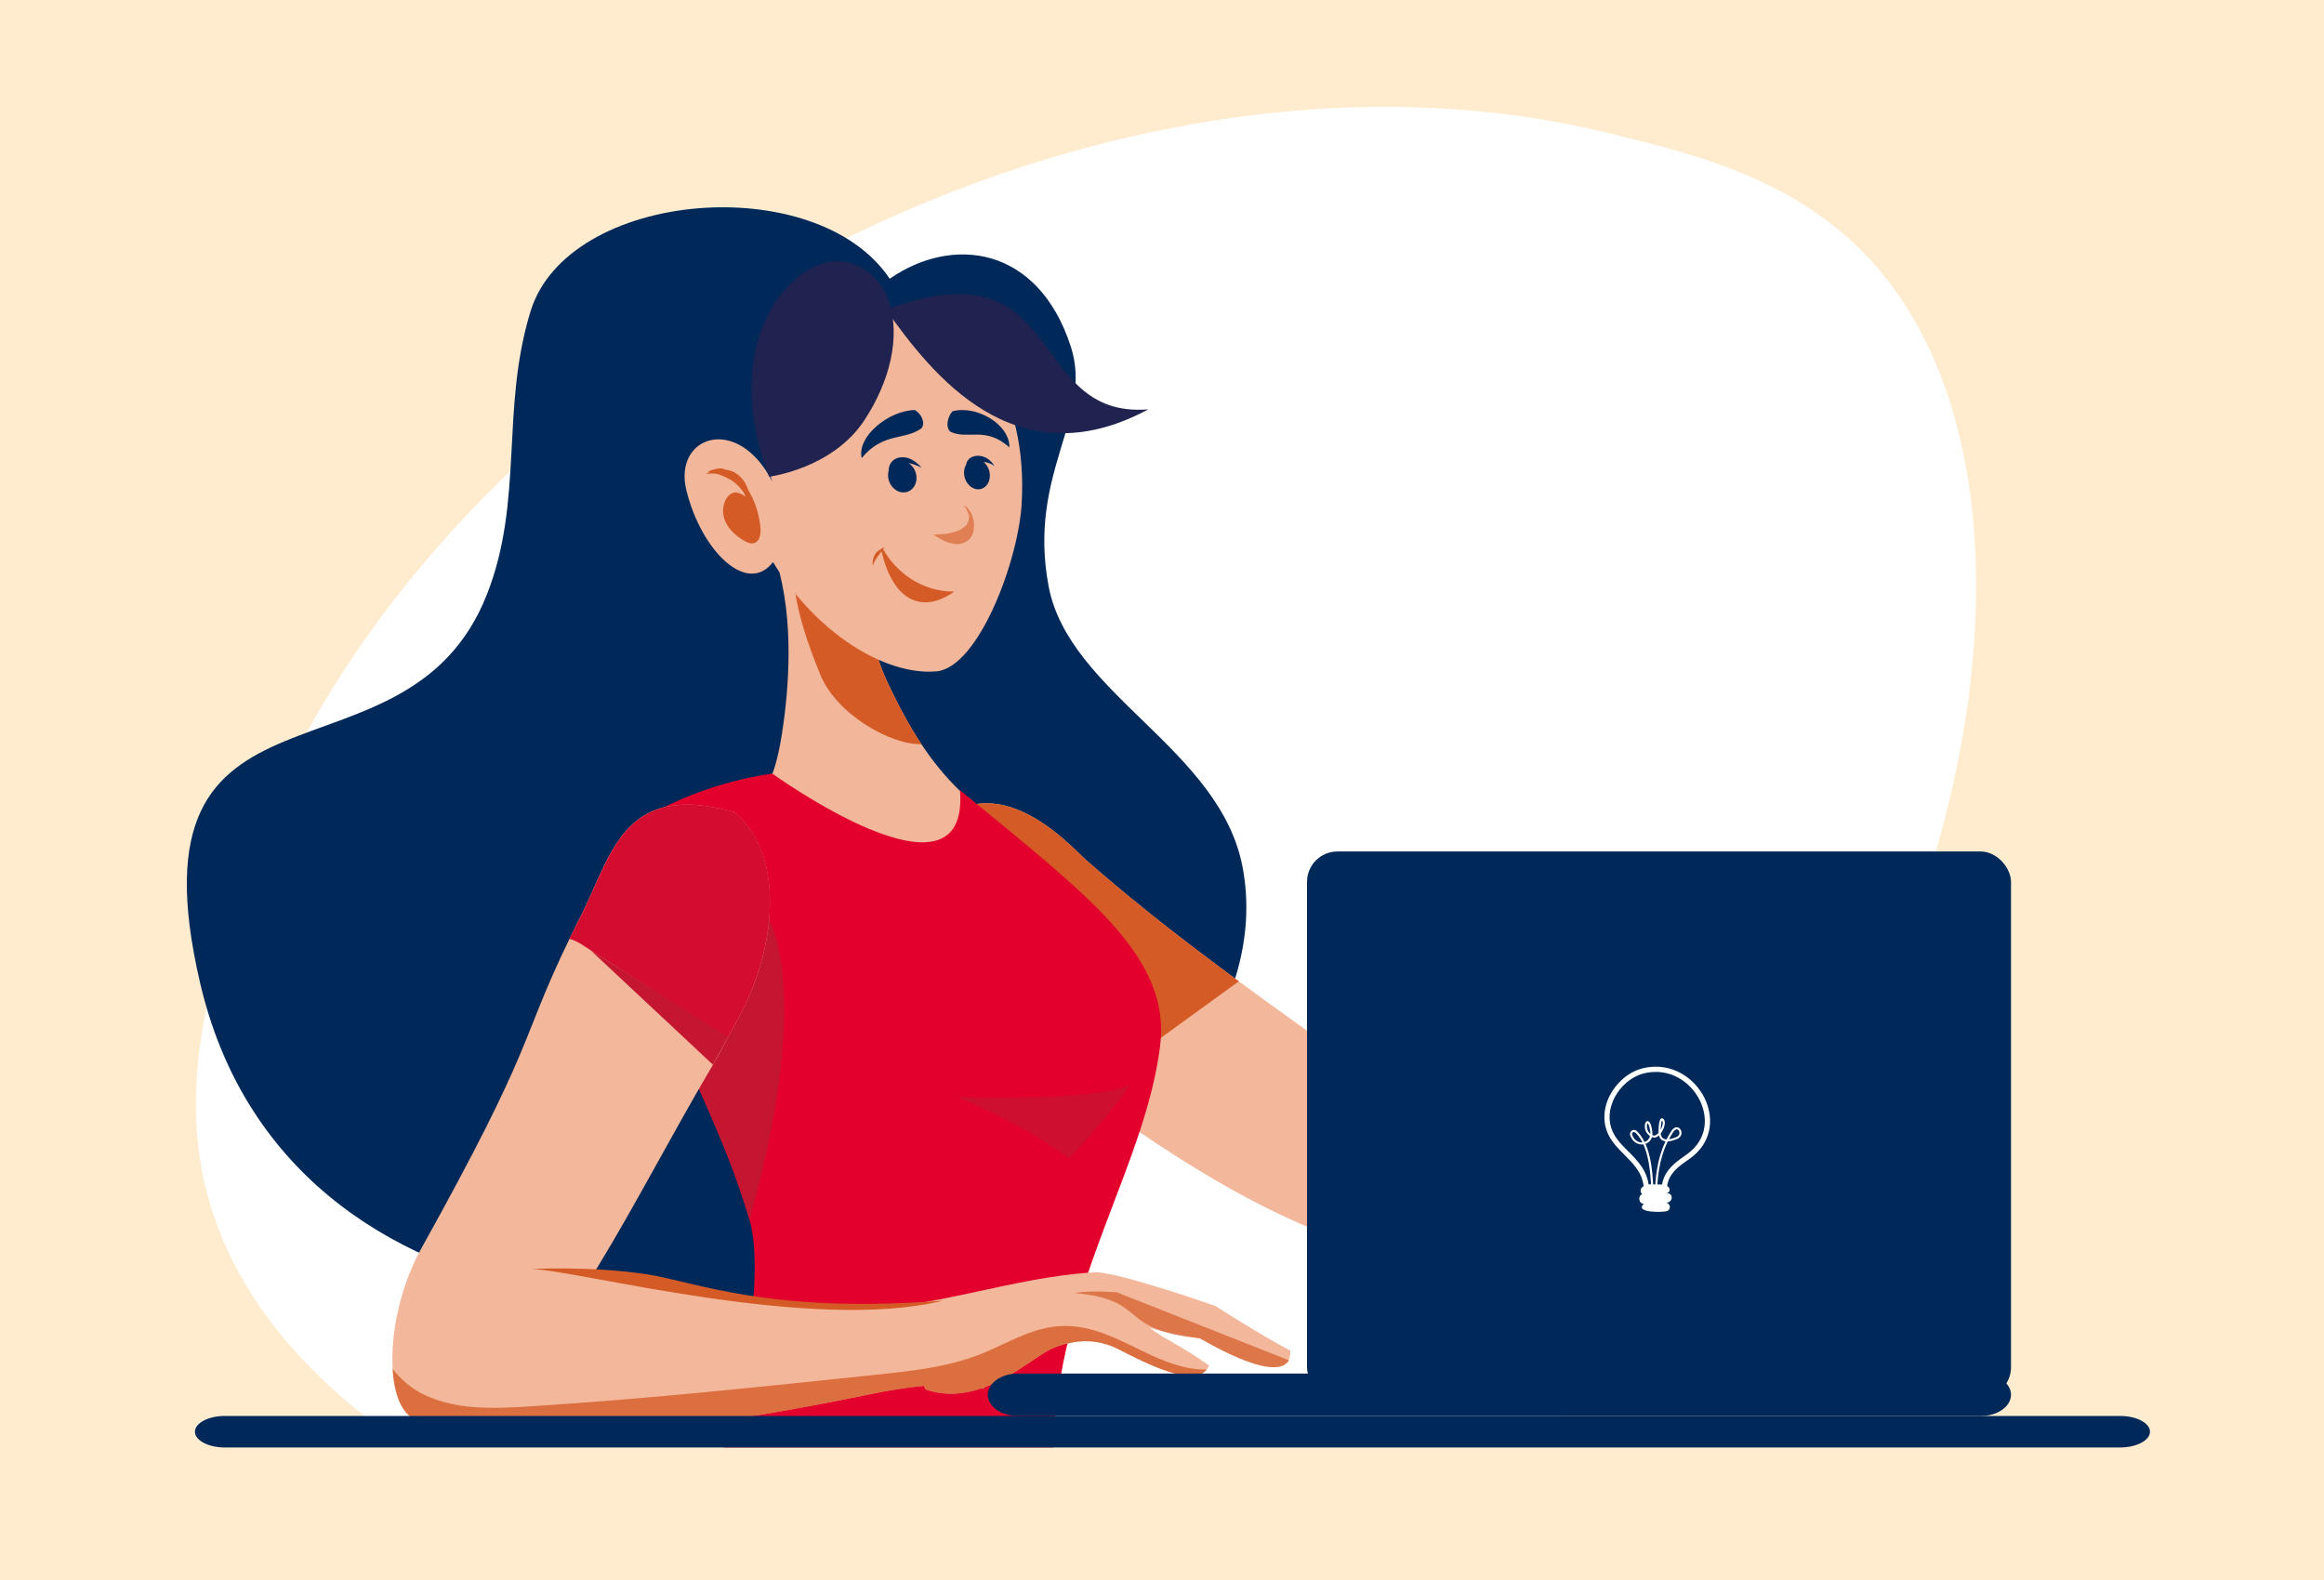 <?xml version="1.0" encoding="UTF-8"?>
<svg xmlns="http://www.w3.org/2000/svg" id="Ebene_1" version="1.1" viewBox="0 0 500 340">
  <defs>
    <style>
      .st0 {
        fill: #ffebce;
      }

      .st1 {
        opacity: .6;
      }

      .st1, .st2, .st3 {
        fill: #d45b26;
      }

      .st2 {
        opacity: .78;
      }

      .st4 {
        fill: #f2b69a;
      }

      .st5 {
        fill: #e3002c;
      }

      .st6 {
        fill: #fff;
      }

      .st7, .st8 {
        fill: #c51631;
      }

      .st9 {
        fill: #002859;
      }

      .st10, .st8 {
        opacity: .7;
      }

      .st11 {
        fill: #d40c2f;
      }

      .st12 {
        fill: #5c5f93;
      }

      .st13 {
        fill: #20234f;
      }

      .st14 {
        fill: #f3b89b;
      }
    </style>
  </defs>
  <rect class="st0" width="500" height="340"></rect>
  <g>
    <path class="st6" d="M82.63,307.89h248.62c85.39-61.7,118.67-193.1,74.16-248.46-16.44-20.44-39.94-26.11-60.32-31.01C230.73.87,84.41,81.76,50.4,194.44c-5.89,19.5-13.34,44.21-3.35,70.14,6.36,16.49,18.88,31.16,35.57,43.31Z"></path>
    <g>
      <path class="st9" d="M191.43,59.98c13.5-9.39,31.95-7.05,38.96,14.63,4.9,15.16-9.38,27.13-4.79,51.52,4.37,23.2,36.9,34.92,41.74,60.49,5.74,30.34-20.18,59.1-44.3,73.2-58.77,34.36-161.47,30.93-179.97-48.23-16.72-71.53,44.25-39.3,61.7-83.7,7.97-20.27,2.89-39.81,9.38-60.91,8.02-26.09,61.45-30.58,77.27-7Z"></path>
      <g>
        <path class="st14" d="M215.75,222.26c27.93,20.74,70.4,54.38,106.65,48.6,9.55-2.23,12.15-11,3.81-16.61-44.75-32.76-68.08-47.78-92.28-68.95-3.89-3.4-20.89-23.21-35.82-4.54-5.97,13.66,4.09,31.44,17.64,41.5Z"></path>
        <path class="st3" d="M198.1,180.76c14.93-18.66,31.93,1.14,35.82,4.54,10.44,9.13,20.71,17.12,32.61,25.87-11.08,8-22.13,16.05-33.13,24.16-6.33-4.59-12.26-9.07-17.66-13.08-13.55-10.06-23.62-27.84-17.64-41.5Z"></path>
      </g>
      <path class="st5" d="M249.58,225.23c-3.14,24.56-19.41,47.81-22.56,79.46-.22,2.22-.37,4.48-.45,6.78h-70.85c.63-1.99,1.23-4.02,1.78-6.08.06-.24.13-.47.19-.71,2.25-8.53,3.8-17.43,4.4-25.16.55-7.03.33-13.1-.83-17.04-5.61-19.01-12.85-30.46-17.13-44.28-2.89-9.34-5.88-20.36-6.12-27.09-.28-7.71-1.04-14.06,1.36-15.48,12.7-7.55,26.87-9.17,26.87-9.17,0,0,24.44-.39,40.38,3.65,27.29,22.55,45.46,35.67,42.96,55.12Z"></path>
      <path class="st12" d="M234.95,315s.05,0,.07,0c-.03-.13-.05-.12-.07,0Z"></path>
      <path class="st7" d="M144.11,218.21c4.28,13.82,11.53,25.27,17.14,44.28,13.25-47.1,4.9-62.75,4.59-63.91-6.28-5.99-15.88-8.63-25.42-5.03-.24,6.73.8,15.32,3.69,24.66Z"></path>
      <path class="st4" d="M166.17,166.48s42.39,30.6,40.38,3.74c-3.25-3.14-5.95-6.52-8.32-10.09-2.71-4.08-4.99-8.44-7.18-13.06-4.35-9.15-5.45-19.68-1.82-28.32.02,0,.05-.02.06-.04.46-.46-7.5-2.56-15.61-4.71-1.69-.45-3.3-.07-4.53.81-1.81,1.29-2.81,3.66-2.07,6.09,3.82,12.57,2.66,27.32,1.16,36.95-.96,6.18-2.07,8.62-2.07,8.62Z"></path>
      <path class="st3" d="M168.44,111.59c.28,1.15.51,2.22.71,3.23,2.17,10.71.8,14.52,7.39,30.48,3.52,8.53,15.29,15.07,21.69,14.83-2.71-4.08-4.99-8.44-7.18-13.06-4.35-9.15-5.45-19.68-1.82-28.32.02,0,.05-.02.06-.04.92-.66-11.56-4.42-20.85-7.13Z"></path>
      <path class="st4" d="M189.23,67.31c20.84-1.4,31.99,18,30.57,41.19-.76,12.45-9.37,35.19-18.35,35.97-10.87.94-25.68-8.01-35.14-23.51-5.52,7.18-15.35-2.23-18.63-15.41-2.92-11.7,10.96-16.6,18.49-1.91-5.67-15.68-1.93-34.66,23.06-36.34Z"></path>
      <path class="st13" d="M181.65,56.32c4.31.63,8.01,4.03,9.47,8.14,2.84,8.03.2,17.91-5.22,26.07-6.89,10.37-20.41,12.05-20.41,12.05,0,0-8.56-19.23,0-35.38,3.08-5.82,9.52-11.85,16.17-10.88Z"></path>
      <g>
        <path class="st14" d="M165.59,196.34s0,.06,0,.1c-.16,2.8-.6,5.67-1.28,8.53-.27,1.13-.57,2.26-.92,3.38-.16.53-.33,1.06-.51,1.58-.18.53-.36,1.05-.55,1.57-.17.45-.34.9-.52,1.34-.86,2.14-1.84,4.23-2.93,6.23-.36.67-.74,1.35-1.11,2.03-.01.01-.02.03-.03.05-.37.67-.74,1.35-1.11,2.04-.13.25-.27.48-.39.73-.91,1.7-1.82,3.47-2.85,5.21-8.73,14.76-16.76,30.35-24.84,43.56-.29.48-.59.96-.89,1.44-.06.11-.13.22-.2.32-8.12,13.06-16.32,23.59-25.37,28.35-2.05,1.07-4.14,1.85-6.29,2.3-1.12.23-2.26.38-3.41.42-4.77,1.22-7.49-3.7-7.92-10.98-.42-7.31,1.44-17,5.83-25.26,25.57-45.97,20.94-43.88,32.21-67.23.57-1.19,1.2-2.46,1.87-3.8.22-.44.44-.88.67-1.33,1.65-3.27,3.04-6.7,4.56-9.9.16-.34.32-.67.48-1,.17-.33.33-.66.5-.98.76-1.47,1.56-2.86,2.45-4.14.2-.29.4-.57.6-.84,4.44-5.87,11.1-9.07,24.41-5.27.33.27.65.56.95.86.15.15.31.3.46.46,4.77,4.94,6.56,12.31,6.11,20.24Z"></path>
        <path class="st11" d="M156.58,223.28c-10.6-6.65-21.13-13.41-31.65-20.18-.77-.49-1.59-.84-2.43-1.07.85-1.69,1.71-3.39,2.57-5.11,6.65-13.23,9.12-28.95,33-22.14,10.95,9.17,9.02,29.29.81,44.28-.75,1.37-1.52,2.78-2.3,4.21Z"></path>
        <path class="st7" d="M127.12,204.54l26.27,24.58c1.1-2.03,2.18-4.01,3.24-5.94l-29.5-18.64Z"></path>
      </g>
      <path class="st8" d="M243.23,233.36c-6.32,8.89-13.23,15.97-13.23,15.97,0,0-7.98-6.45-23.5-13.07-.32-.05-.63-.11-.95-.16,1.25-.12,29.9,1.06,37.68-2.73Z"></path>
      <path class="st14" d="M214.54,289.85c-.88,4.06-2.33,7.62-2.79,8.7-.08.22-.14.34-.14.34,0,0-.12-.06-.38-.15-1.07-.38-4.59-1.26-12.44-.53-3.2.3-7.14.88-11.93,1.87-12.62,2.62-39.78,7.94-63.32,8.71-14.3.47-22.8-1.18-27.74-3.69-3.23-1.63-4.94-3.63-5.74-5.62-1.23-3.03-.39-6.06.35-7.83,3.39-8.18,9.4-16.65,24.24-18.57,1.51-.2,3.12-.33,4.83-.38,2.83.49,5.54.97,8.17,1.42,12.19,2.13,22.34,3.84,31.52,5.03,13.54,1.77,24.96,2.4,37.67,1.52,5.48-.37,11.2-1.02,17.43-1.98,1.43,3.06,1.09,7.33.25,11.15Z"></path>
      <path class="st3" d="M152.71,101.55c-.13-.03-.26-.06-.4-.09.92-.35,1.88-.71,2.88-.66.36.05.71.16,1.03.3.2.01.4.04.6.09,2.14.55,3.51,2.27,4.16,4.26,1.19,1.98,2.01,4.17,2.4,6.45.24,1.28.45,2.7-.04,3.95-.92,1.84-2.6.97-3.9.1-2.34-1.48-4.13-3.97-3.85-6.46.1-1.53,1.03-3.53,2.79-3.53.8.15,1.47.49,2.05.95-.08-.19-.17-.39-.26-.58-.07-.15-.14-.3-.22-.44-.58-.85-1.31-1.57-2.11-2.21-.1-.07-.2-.14-.31-.21-.09-.07-.19-.14-.28-.2-.11-.06-.22-.11-.34-.16-.82-.49-1.68-.83-2.57-1.11-.82-.15-1.67-.16-2.52.03.29-.19.58-.34.88-.47Z"></path>
      <g>
        <path class="st9" d="M207.87,99.96c.21-1.52,2-2.27,3.65-1.7,1.11.33,1.91,1.18,2.46,2.03-.68-.52-1.51-.78-2.39-.9.66.53,1.16,1.35,1.32,2.31.31,1.79-.67,3.4-2.17,3.58s-2.97-1.12-3.28-2.92c-.15-.9.02-1.75.41-2.4Z"></path>
        <path class="st9" d="M191.2,101.27c0-.17,0-.33.03-.5.29-1.79,1.94-2.76,4.05-2.23,1.23.4,2.25,1.23,3.01,2.11-.87-.44-1.82-.82-2.82-1,.83.53,1.47,1.45,1.66,2.55.32,1.87-.76,3.54-2.42,3.74-1.66.2-3.27-1.15-3.59-3.02-.1-.58-.06-1.14.08-1.65Z"></path>
        <path class="st1" d="M207.67,113.25c.59-.55.84-1.43.81-2.28-.19-.72-.64-1.63-1.12-2.32,1.71,1.11,2.44,3.3,2.13,5.32-.23,2.43-2.6,3.51-4.64,2.98-1.46-.26-2.78-1.09-4.05-1.91,2.37-.12,4.98-.15,6.88-1.8Z"></path>
        <path class="st3" d="M188.48,118.95c.3-.33.67-.59,1.06-.82.12-.09.16-.08.28-.16.16-.08.32-.16.49-.24-.09.16-.2.31-.3.46,2.64,4.73,8.09,9.15,15.28,9.12-6.07,4.37-12.89,3.04-15.62-8.65-.75.99-1.59,1.94-1.89,3.14-.14-.97.09-2.05.71-2.86Z"></path>
        <path class="st9" d="M204.93,88.5c-1.06,1.15-1.57,3.43-.45,4.41,3.82,1.79,7.48-1.27,12.69,3.35.08-4.99-7.14-9.13-12.24-7.76Z"></path>
        <path class="st9" d="M196.85,88.25c1.36.79,2.35,2.75,1.37,3.94-3.7,2.64-8.21.78-12.83,6.38-1.09-4.57,5.77-10.26,11.47-10.33Z"></path>
      </g>
      <path class="st13" d="M190.63,66.65c9.8,13.78,27.68,36.91,56.42,21.44-26.55,2.11-17.18-36.21-56.42-21.44Z"></path>
      <g>
        <path class="st14" d="M277.6,290.66c.04.84-.09,1.51-.36,2.03-.18.37-.43.67-.74.89-1.16.86-3.12.79-5.34.24-.46-.11-.93-.24-1.4-.39-2.35-.74-4.85-1.87-6.93-2.91-.48-.24-.94-.48-1.37-.71-.17-.09-.33-.18-.49-.26,0,0,0,0,0,0-1.54-.82-2.62-1.44-2.85-1.56-.03-.01-.04-.01-.04-.01-.01,0,0,0,0,0,0,0-4.32-.72-8.27-1.62-.83-.19-1.65-.39-2.41-.6,3.1,2.45,5.89,3.27,12.72,8.06-.13.34-.3.65-.5.9-2.99,3.79-12.99-1.31-19-4.4-3.02-1.55-6.46-2.09-9.8-1.46-1.99.38-4.15,1-5.75,2.01-3.06,1.77-7.72,5.62-13.3,7.67-.17.06-.34.13-.52.19-3.72,1.28-7.85,1.73-12.17.25-.1-.25-.19-.5-.27-.77-.35-1.08-.6-2.27-.78-3.54-.64-4.4-.49-9.69-1.16-13.99,0-.04,0-.07-.01-.11,12.99-2.1,25.77-6.09,38.96-6.8,5.52.18,25.66,7.26,25.66,7.26,0,0,9.61,6.19,16.14,9.62Z"></path>
        <g class="st10">
          <path class="st3" d="M277.35,292.73c-3.36,5.18-19.43-5.06-19.28-4.74-17.87-1.81-10.77-8.27-26.84-9.74,3.49-.66,9.09-.14,9.09-.14l37.02,14.62Z"></path>
        </g>
      </g>
      <path class="st2" d="M259.6,294.73c-2.99,3.79-12.99-1.31-19-4.4-3.02-1.55-6.46-2.09-9.8-1.46-1.99.38-4.15,1-5.75,2.01-3.06,1.77-7.72,5.62-13.3,7.67-.08.22-.14.34-.14.34,0,0-.12-.06-.38-.15-3.72,1.28-7.85,1.73-12.17.25-.1-.25-.19-.5-.27-.77-3.2.3-7.14.88-11.93,1.87-12.62,2.62-39.78,7.94-63.32,8.71-14.3.47-22.8-1.18-27.74-3.69-1.12.23-2.26.38-3.41.42-4.77,1.22-7.49-3.7-7.92-10.98,1.51,1.98,3.44,3.7,5.59,4.94.41.25.84.47,1.27.67,3.38,1.61,7.02,2.36,10.76,2.64,3.86.29,7.83.1,11.69-.15,25.07-1.58,50.06-4.22,75.04-6.86,3.06-.32,6.14-.65,9.19-1.12,4.39-.66,8.72-1.61,12.84-3.23,1.24-.49,2.47-1.04,3.69-1.6,3.93-1.82,7.81-3.78,12.07-4.34,12.46-1.64,21.11,9.31,32.99,9.22Z"></path>
      <path class="st9" d="M456.15,304.7c3.53,0,6.41,1.53,6.41,3.39s-2.89,3.39-6.41,3.39H48.35c-3.53,0-6.41-1.53-6.41-3.39s2.89-3.39,6.41-3.39h407.8Z"></path>
      <path class="st9" d="M426.25,295.58c3.53,0,6.41,2.05,6.41,4.56s-2.89,4.56-6.41,4.56h-207.32c-3.53,0-6.41-2.05-6.41-4.56s2.89-4.56,6.41-4.56h207.32Z"></path>
      <rect class="st9" x="281.2" y="183.23" width="151.46" height="117.54" rx="6.55" ry="6.55"></rect>
      <path class="st3" d="M139.19,274.22c10.84,1.7,26.15,8.52,63.7,5.67-28.4,6.99-78.65-6.59-88.48-6.81-.78,0,13.09-.69,24.78,1.14Z"></path>
      <g>
        <path class="st6" d="M356.24,230.66c2.28,0,4.46.77,6.32,2.24,1.74,1.37,3.07,3.27,3.74,5.35.59,1.82.65,3.68.16,5.36-.54,1.87-1.71,3.46-3.47,4.74-.2.15-.41.29-.63.45-1.83,1.29-4.27,3-4.77,6.1-.61-.02-1.15-.03-1.64-.03-.47,0-.88,0-1.26-.03-.18-1.29-.66-2.52-1.46-3.73-.85-1.28-1.94-2.38-3-3.44-1.09-1.1-2.13-2.14-2.83-3.31-1.31-2.18-1.46-4.77-.43-7.31,1.2-2.94,3.8-5.31,6.61-6.04.88-.23,1.78-.34,2.65-.34h0ZM356.24,229.54c-.95,0-1.93.12-2.93.38-5.79,1.49-10.48,9-6.86,15.01,2.2,3.65,7.11,5.95,7.21,10.94,1.27.17,2.65.05,4.96.19.01-3.65,2.99-5.33,5.04-6.81,8.94-6.48,2.52-19.71-7.41-19.71h0Z"></path>
        <path class="st6" d="M353.69,255.3c-.74.11-.99,1.23-.36,1.67-1.04.37-.76,2.11.34,2.07-2.12,1.99,4.1,1.86,4.96,1.58,1.05-.45.67-1.73-.19-1.82,1.63.06,1.62-2.39,0-1.93.14-.04.28-.11.42-.2.58-.37.39-1.32-.27-1.43-1.56-.25-3.29-.07-4.9.04Z"></path>
        <path class="st6" d="M356.47,257.69l-.29-.07c-.45-.1-.9-.32-.92-1.68-.17-4.91-.86-7.83-1.69-9.68-.52.07-1.05-.03-1.52-.29-.6-.33-1.05-.9-1.31-1.63-.14-.41,0-.83.35-1.06.35-.22.78-.17,1.08.13.64.63,1.18,1.4,1.64,2.33.68-.21,1.03-.71,1.18-1.27-.99-.64-1.21-1.77-1.09-2.48.08-.46.3-.74.58-.74h0c.45,0,.79.7.99,2.08.05.32.05.62.02.91.08.03.16.07.24.1.34.11.74-.15,1.1-.56,0-.02,0-.03,0-.05,0-.03-.06-2.71.56-3.05.13-.07.27-.06.4.03.62.43.43,1.56-.04,2.48-.13.26-.29.51-.46.73.06.51.24.87.54,1.07.2.13.44.19.71.2.32-.62.67-1.23,1.07-1.83.55-.83,1.1-.83,1.38-.75.43.12.75.57.78,1.1.03.64-.36,1.17-1.03,1.43-.6.23-1.29.45-1.92.49-1.92,3.9-2.28,8.09-2.34,11.78v.28ZM354.01,246.15c.4.89.72,1.91.98,3.07.51,2.31.65,4.8.72,6.7h0c.01.78.16,1.05.33,1.17.08-3.61.47-7.67,2.29-11.48-.27-.03-.52-.11-.74-.26-.33-.22-.56-.56-.67-1.03-.41.38-.87.58-1.32.43-.07-.02-.13-.05-.19-.07-.06.21-.15.4-.26.58-.27.42-.66.73-1.13.89ZM351.55,243.6c-.08,0-.16.03-.22.07-.13.08-.26.27-.17.53.43,1.23,1.39,1.69,2.21,1.64-.49-.97-1.01-1.61-1.51-2.1-.1-.1-.21-.14-.31-.14ZM360.76,243.02c-.25,0-.52.21-.77.58-.34.51-.64,1.02-.92,1.55.52-.07,1.07-.26,1.52-.43.7-.27.75-.78.74-.99-.02-.33-.21-.63-.45-.69-.04-.01-.07-.02-.11-.02ZM354.49,241.7c-.06.04-.19.31-.17.77.01.26.11,1,.75,1.51.01-.2,0-.39-.03-.58-.19-1.27-.46-1.65-.55-1.69ZM357.58,241.11c-.16.25-.27,1.27-.3,2.03.03-.05.05-.1.08-.15.42-.82.5-1.61.22-1.88Z"></path>
      </g>
    </g>
  </g>
</svg>
